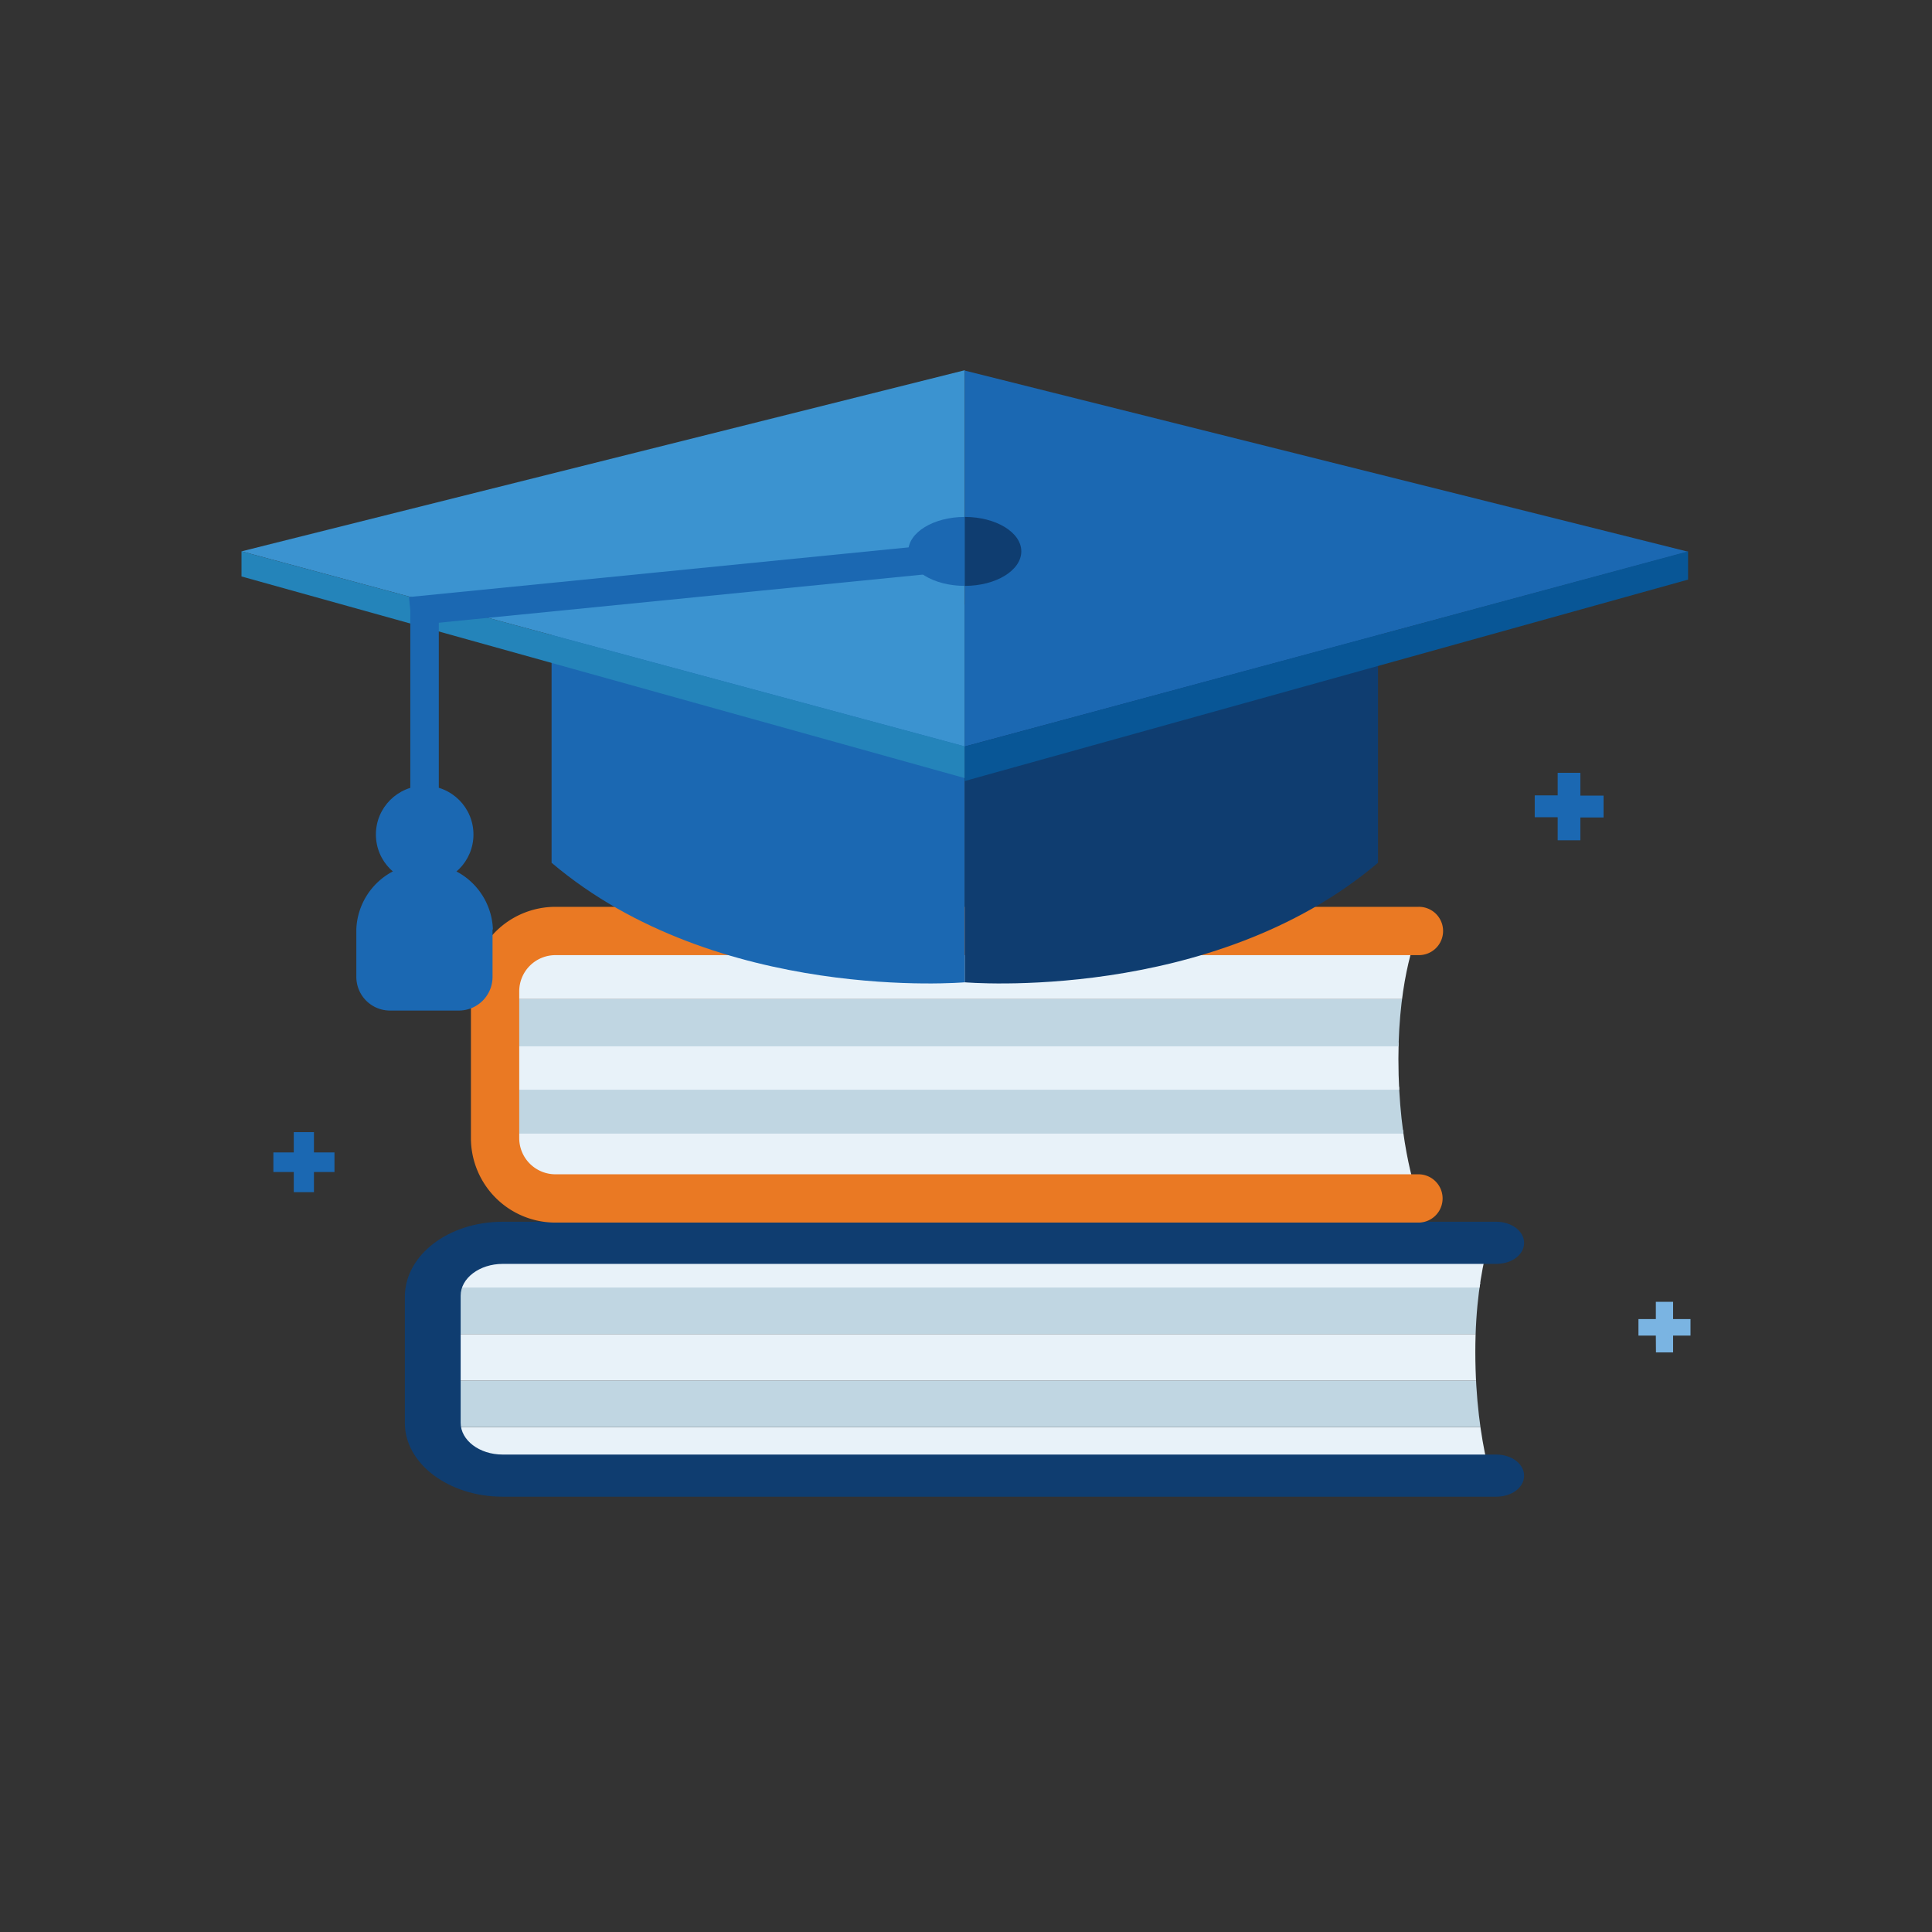 <svg id="Layer_1" data-name="Layer 1" xmlns="http://www.w3.org/2000/svg" xmlns:xlink="http://www.w3.org/1999/xlink" viewBox="0 0 160 160"><rect x="0" y="0" width="160" height="160" fill="#333333" stroke="none"/><defs><clipPath id="clip-path"><path d="M41.49,124.31h82.6s-1.91-4.46-1.91-12.36c0-7.53,1.91-11.31,1.91-11.31H41.49A5.61,5.61,0,0,0,35.68,106V119A5.62,5.62,0,0,0,41.49,124.31Z" style="fill:none"/></clipPath><clipPath id="clip-path-2"><path d="M46,99.26h71.47s-1.66-4.18-1.66-11.57c0-7,1.66-10.6,1.66-10.6H46a5,5,0,0,0-5,5V94.25a5,5,0,0,0,5,5Z" style="fill:none"/></clipPath></defs><title>grad-hat</title><g id="Group_7538" data-name="Group 7538"><g style="clip-path:url(#clip-path)"><g id="Group_7537" data-name="Group 7537"><path id="Path_3975" data-name="Path 3975" d="M124.09,122.42H35.68v-4.24h88.41Z" style="fill:#e8f2f9"/><rect id="Rectangle_2748" data-name="Rectangle 2748" x="35.68" y="114.33" width="88.41" height="3.85" style="fill:#c0d6e2"/><rect id="Rectangle_2749" data-name="Rectangle 2749" x="35.68" y="110.48" width="88.41" height="3.85" style="fill:#e8f2f9"/><path id="Path_3974" data-name="Path 3974" d="M124.09,110.48H35.68v-4.24h88.41Z" style="fill:#c0d6e2"/><path id="Path_3976" data-name="Path 3976" d="M124.09,106.63H35.68v-4.24h88.41Z" style="fill:#e8f2f9"/></g></g></g><g id="Group_7539" data-name="Group 7539"><path id="Path_3971" data-name="Path 3971" d="M41.63,101.18h82.28c1.28,0,2.31.78,2.31,1.75s-1,1.74-2.31,1.74H41.63c-1.9,0-3.48,1.17-3.48,2.63v10.53c0,1.44,1.54,2.63,3.48,2.63h82.28c1.29,0,2.31.78,2.31,1.75s-1,1.74-2.31,1.74H41.63c-4.47,0-8.1-2.74-8.1-6.09V107.33C33.57,103.92,37.16,101.18,41.63,101.18Z" style="fill:#0f3d70"/></g><g id="Group_12484" data-name="Group 12484"><g id="Group_7542" data-name="Group 7542"><g style="clip-path:url(#clip-path-2)"><g id="Group_7541" data-name="Group 7541"><path id="Path_3979" data-name="Path 3979" d="M117.42,97.47H40.94V93.56h76.48Z" style="fill:#e8f2f9"/><path id="Path_3978" data-name="Path 3978" d="M117.42,93.88H40.94V90h76.48Z" style="fill:#c0d6e2"/><path id="Path_3977" data-name="Path 3977" d="M117.42,90.25H40.94V86.33h76.48Z" style="fill:#e8f2f9"/><path id="Path_3980" data-name="Path 3980" d="M117.42,86.65H40.94V82.74h76.48Z" style="fill:#c0d6e2"/><path id="Path_3981" data-name="Path 3981" d="M117.42,82.74H40.94V78.82h76.48Z" style="fill:#e8f2f9"/></g></g></g><g id="Group_7543" data-name="Group 7543"><path id="Path_3973" data-name="Path 3973" d="M46,75.1h71.47a2,2,0,1,1,.08,4H46a3,3,0,0,0-3,3V94.25a3,3,0,0,0,3,3h71.47a2,2,0,1,1,0,4H46a7,7,0,0,1-7-7V82.1A7,7,0,0,1,46,75.1Z" style="fill:#ea7923"/></g></g><g id="Group_12482" data-name="Group 12482"><g id="Group_12481" data-name="Group 12481"><line id="Line_2280" data-name="Line 2280" x1="62.32" y1="38.9" x2="62.5" y2="40.8" style="fill:none"/><path id="Path_11435" data-name="Path 11435" d="M30.9,73v0Z" style="fill:#7ab4e2"/><path id="Path_11436" data-name="Path 11436" d="M41.1,73v0Z" style="fill:#7ab4e2"/><path id="Path_11437" data-name="Path 11437" d="M45.68,50.07V71.45c13.75,11.67,34.22,9.9,34.22,9.9V50.07Z" style="fill:#1b68b2"/><path id="Path_11438" data-name="Path 11438" d="M114.12,50.07V71.45c-13.75,11.67-34.22,9.9-34.22,9.9V50.07Z" style="fill:#0f3d70"/><path id="Path_11439" data-name="Path 11439" d="M20,45.66l59.9-15V61.82Z" style="fill:#3b93d0"/><path id="Path_11440" data-name="Path 11440" d="M79.9,30.69l59.9,15L79.9,61.82Z" style="fill:#1b68b2"/><path id="Path_11441" data-name="Path 11441" d="M79.9,61.81v2.63L20,47.74V45.66Z" style="fill:#2484ba"/><path id="Path_11442" data-name="Path 11442" d="M79.9,61.82v2.86L139.8,48V45.66Z" style="fill:#085696"/><path id="Path_11443" data-name="Path 11443" d="M75.22,45.66c0,1.58,2.09,2.86,4.68,2.86V42.81C77.32,42.81,75.22,44.09,75.22,45.66Z" style="fill:#1b68b2"/><path id="Path_11444" data-name="Path 11444" d="M84.58,45.66c0-1.57-2.1-2.85-4.68-2.85v5.71C82.48,48.52,84.58,47.24,84.58,45.66Z" style="fill:#0f3d70"/><rect id="Rectangle_5573" data-name="Rectangle 5573" x="33.88" y="47.24" width="44.29" height="2.36" transform="translate(-4.52 5.79) rotate(-5.68)" style="fill:#1b68b2"/><rect id="Rectangle_5574" data-name="Rectangle 5574" x="33.98" y="49.61" width="2.36" height="16.55" style="fill:#1b68b2"/><path id="Path_11445" data-name="Path 11445" d="M40.82,76.94a5.66,5.66,0,0,0-11.31,0s0,.07,0,.1V80.9a2.79,2.79,0,0,0,2.79,2.79H38a2.79,2.79,0,0,0,2.79-2.79h0V77A.38.38,0,0,0,40.82,76.94Z" style="fill:#1b68b2"/><circle id="Ellipse_602" data-name="Ellipse 602" cx="35.17" cy="69.11" r="4.04" style="fill:#1b68b2"/></g></g><path id="Path_3889-2" data-name="Path 3889-2" d="M24.33,97.06H22.64V95.44h1.69V93.76H26v1.68H27.7v1.62H26v1.67H24.33Z" style="fill:#1b68b2"/><path id="Path_3889-2-2" data-name="Path 3889-2-2" d="M137.13,110.61h-1.44v-1.37h1.44v-1.43h1.43v1.43H140v1.37h-1.44V112h-1.42Z" style="fill:#7ab4e2"/><path id="Path_3889-2-3" data-name="Path 3889-2-3" d="M129,67.68H127.1V65.87H129V64h1.88v1.89h1.92v1.81h-1.92v1.89H129Z" style="fill:#1b68b2"/></svg>